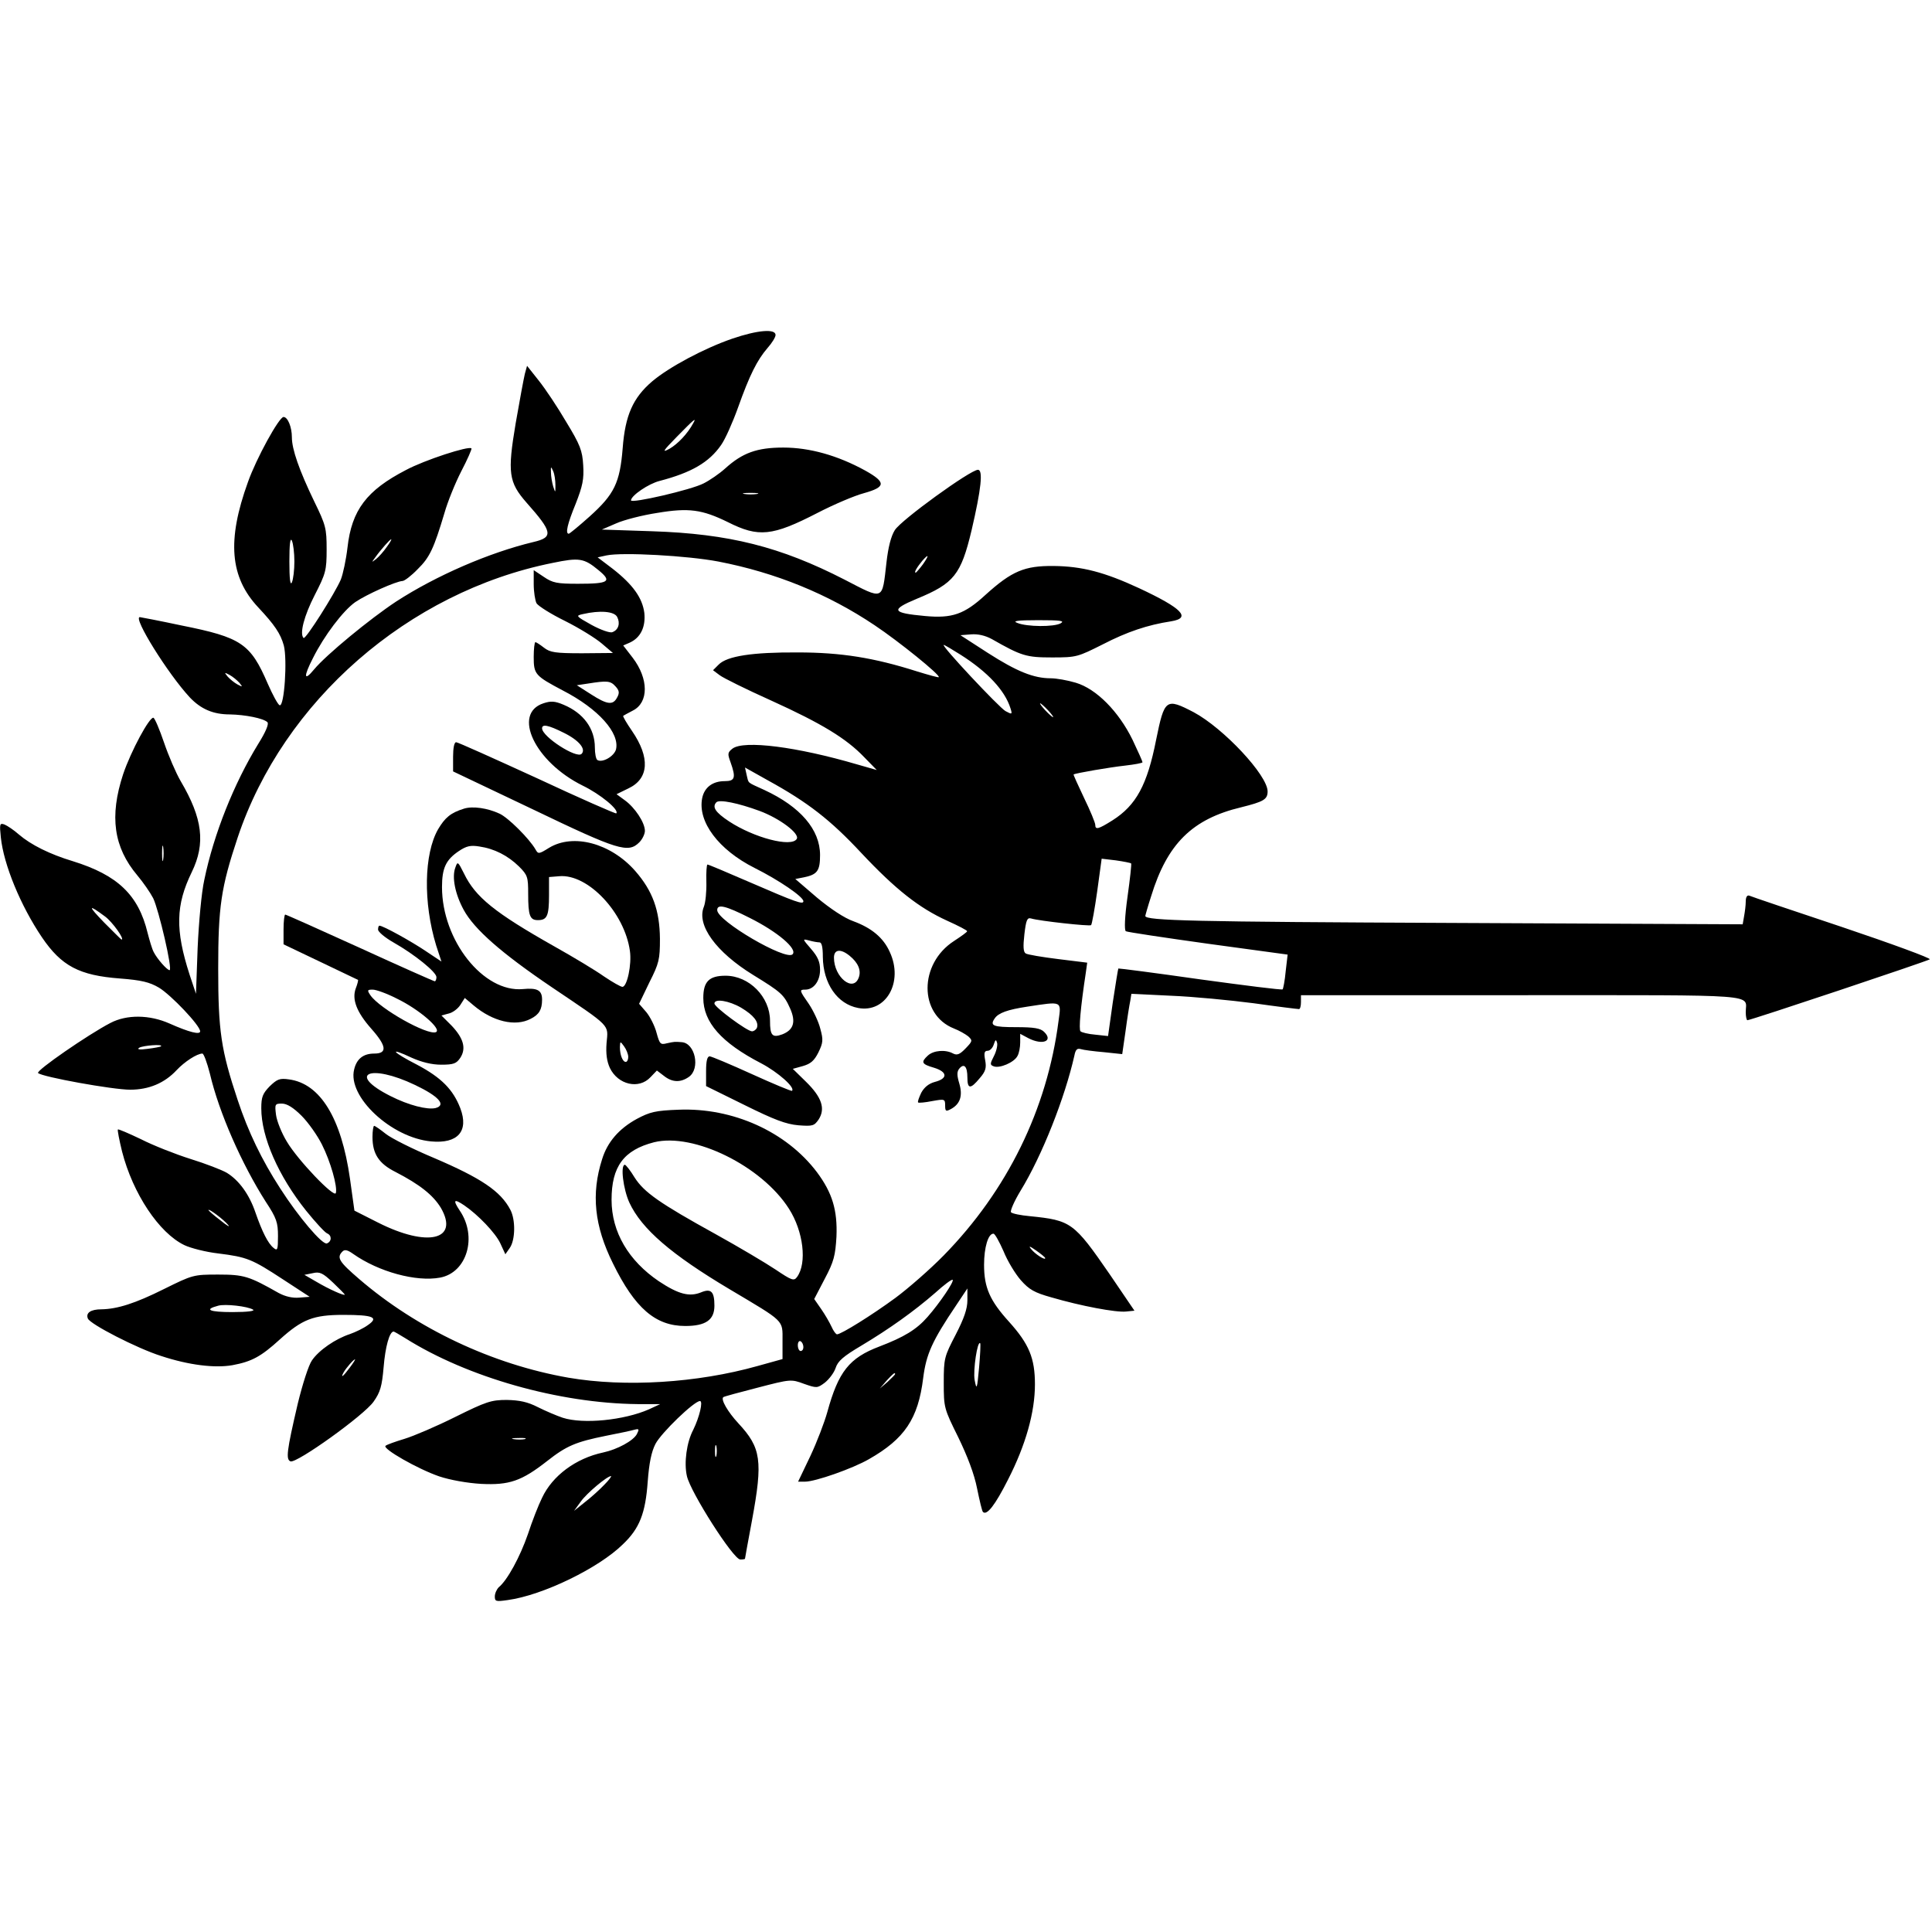 <?xml version="1.0" encoding="UTF-8" standalone="yes"?>
<svg version="1.0" xmlns="http://www.w3.org/2000/svg" width="100mm" height="100mm" viewBox="0 0 695 457" preserveAspectRatio="xMidYMid meet">
  <g transform="translate(0,457) scale(0.1,-0.1)" fill="#000000" stroke="none">
    <path d="M2635 4542 c-102 -35 -229 -103 -289 -154 -69 -59 -97 -122 -106
-240 -10 -125 -30 -166 -119 -246 -38 -34 -72 -62 -75 -62 -13 0 -5 35 25 108
25 64 30 88 27 138 -3 53 -11 74 -61 156 -31 53 -75 119 -99 149 l-42 53 -8
-29 c-4 -17 -19 -97 -33 -178 -30 -178 -25 -212 39 -285 94 -106 98 -125 24
-142 -158 -38 -348 -120 -493 -214 -94 -62 -252 -192 -295 -244 -37 -45 -39
-27 -4 41 40 80 108 170 152 201 41 28 147 75 170 76 7 0 32 19 55 43 43 42
58 75 96 202 11 39 38 106 60 149 23 44 39 81 37 83 -9 10 -169 -42 -236 -78
-141 -73 -195 -144 -210 -279 -5 -43 -16 -95 -24 -115 -21 -49 -127 -217 -134
-210 -15 15 2 80 40 154 40 78 43 89 43 165 0 75 -3 87 -44 171 -55 114 -81
189 -81 232 0 37 -15 73 -30 73 -16 0 -98 -149 -128 -234 -76 -210 -65 -342
37 -451 59 -63 80 -94 92 -137 13 -50 2 -221 -15 -215 -6 2 -25 37 -43 78 -62
144 -95 166 -310 209 -80 17 -148 30 -150 30 -26 0 101 -204 180 -289 40 -42
84 -61 144 -61 55 -1 121 -14 135 -28 6 -6 -6 -35 -33 -78 -87 -142 -160 -324
-194 -489 -10 -44 -20 -154 -24 -245 l-6 -165 -23 69 c-52 161 -50 250 8 369
50 103 39 193 -40 327 -17 29 -44 92 -60 139 -16 47 -33 87 -38 89 -14 4 -81
-120 -109 -203 -50 -152 -34 -263 51 -364 21 -25 46 -61 57 -82 20 -41 71
-259 59 -259 -9 0 -45 41 -57 65 -6 11 -15 42 -22 69 -33 137 -108 208 -269
258 -83 25 -151 59 -194 96 -18 16 -42 32 -52 36 -17 6 -18 2 -13 -46 10 -98
71 -246 148 -360 70 -103 134 -137 281 -148 77 -6 106 -13 140 -33 43 -26 148
-136 148 -157 0 -13 -38 -4 -110 28 -72 32 -154 33 -213 2 -79 -41 -269 -172
-260 -180 14 -14 269 -60 331 -60 68 0 124 24 167 70 29 31 74 60 93 60 5 0
17 -33 27 -72 33 -141 115 -326 201 -461 39 -59 44 -75 44 -124 0 -49 -2 -54
-16 -42 -20 16 -41 58 -65 127 -22 65 -59 116 -103 143 -17 10 -76 33 -131 50
-54 17 -135 49 -178 71 -44 21 -81 37 -83 35 -2 -2 5 -38 15 -79 39 -152 133
-293 224 -337 23 -11 78 -25 122 -30 104 -13 121 -20 234 -94 l95 -62 -38 -3
c-24 -2 -50 4 -74 17 -106 60 -124 66 -217 66 -89 0 -92 -1 -195 -52 -104 -52
-168 -72 -225 -73 -39 0 -57 -13 -49 -33 7 -20 178 -108 264 -135 100 -33 193
-44 256 -33 70 13 103 31 171 93 80 72 120 88 228 88 108 0 129 -9 88 -37 -15
-11 -44 -25 -64 -32 -52 -17 -112 -58 -137 -95 -12 -17 -34 -86 -51 -156 -40
-171 -43 -200 -26 -207 22 -8 265 166 299 215 24 34 30 55 36 124 6 73 21 128
36 128 2 0 21 -11 42 -24 224 -141 553 -234 835 -237 l82 0 -41 -19 c-89 -39
-236 -54 -310 -30 -21 7 -61 24 -89 38 -37 19 -66 25 -112 26 -56 0 -74 -6
-185 -61 -68 -34 -150 -69 -183 -79 -33 -10 -64 -21 -68 -25 -13 -10 117 -84
193 -110 39 -13 100 -24 151 -27 101 -5 145 10 237 82 70 55 103 69 212 91 47
9 93 19 103 22 16 4 17 2 8 -16 -13 -24 -70 -55 -121 -66 -99 -21 -183 -84
-220 -163 -13 -26 -36 -85 -51 -131 -28 -81 -74 -166 -105 -191 -7 -7 -14 -22
-14 -33 0 -18 4 -19 46 -13 126 17 328 115 415 201 60 57 81 112 89 225 5 66
13 107 28 136 21 40 139 154 160 154 12 0 -2 -58 -24 -103 -24 -45 -34 -119
-23 -167 13 -58 167 -300 192 -300 9 0 17 1 17 3 0 1 11 63 25 137 40 216 33
262 -49 350 -38 41 -64 86 -54 94 1 2 57 17 123 34 119 31 121 31 167 14 46
-16 48 -16 75 4 15 12 33 35 39 53 8 25 28 42 92 80 102 61 190 124 266 190
32 29 60 50 63 47 6 -6 -47 -84 -90 -133 -40 -46 -85 -73 -174 -107 -108 -41
-147 -90 -187 -236 -10 -36 -37 -107 -61 -158 l-44 -92 25 0 c37 0 171 47 230
81 128 73 177 145 195 292 11 86 32 133 119 262 l40 60 0 -43 c0 -30 -12 -65
-42 -123 -41 -79 -43 -85 -43 -173 0 -90 1 -93 52 -196 33 -68 58 -133 68
-185 9 -44 18 -82 21 -84 14 -14 44 25 90 116 64 125 97 243 97 343 0 94 -21
145 -93 225 -69 76 -90 123 -90 205 0 63 15 113 34 112 5 0 21 -29 36 -63 14
-35 42 -81 62 -104 30 -34 49 -45 110 -62 106 -31 233 -55 269 -51 l30 3 -89
131 c-129 187 -139 194 -287 209 -33 3 -63 9 -68 14 -4 4 11 39 34 77 78 127
160 336 194 487 4 21 10 27 23 23 9 -3 47 -8 83 -11 l66 -7 12 83 c6 46 14 95
17 109 l4 25 143 -7 c78 -3 212 -16 297 -27 85 -12 158 -21 163 -21 4 0 7 11
7 25 l0 25 794 0 c875 0 806 5 806 -61 0 -16 3 -29 6 -29 12 0 649 213 656
219 5 4 -137 56 -315 116 -177 59 -328 110 -334 113 -8 3 -13 -5 -13 -21 0
-13 -3 -37 -6 -53 l-5 -29 -1057 5 c-913 4 -1092 8 -1092 25 0 2 9 34 21 71
58 189 148 278 324 320 80 20 95 28 95 57 0 58 -158 227 -266 285 -100 52
-105 48 -135 -99 -32 -163 -72 -236 -157 -290 -51 -32 -62 -35 -62 -16 0 7
-18 51 -40 96 -22 46 -39 84 -38 85 8 5 131 26 186 32 34 4 62 9 62 12 0 3
-16 39 -36 81 -50 102 -130 183 -204 205 -30 9 -70 16 -90 16 -62 0 -123 25
-226 91 l-99 64 38 3 c25 2 51 -4 75 -17 107 -61 124 -66 217 -66 88 0 92 2
182 47 87 45 161 70 246 83 74 12 39 47 -115 119 -125 58 -206 79 -308 80
-104 1 -150 -18 -245 -104 -76 -70 -120 -85 -217 -76 -120 11 -126 22 -30 62
134 55 159 87 197 246 35 150 42 218 23 218 -27 0 -277 -181 -299 -217 -14
-22 -24 -63 -30 -116 -16 -139 -8 -136 -151 -62 -230 118 -415 165 -693 174
l-180 6 51 22 c29 13 96 30 149 38 113 19 161 12 253 -33 111 -56 160 -51 323
33 58 30 133 62 167 71 79 22 80 39 5 81 -100 55 -201 83 -295 83 -95 0 -147
-19 -209 -75 -21 -19 -56 -43 -78 -54 -44 -23 -261 -73 -261 -61 0 17 63 60
103 70 115 30 178 67 221 129 15 21 42 82 61 135 42 118 69 171 106 214 16 18
29 39 29 47 0 23 -64 18 -155 -13z m-141 -304 c-21 -39 -56 -75 -85 -92 -29
-16 -25 -9 26 43 60 61 72 72 59 49z m-496 -223 c0 -29 0 -29 -8 -5 -4 14 -8
36 -8 50 -1 23 0 23 8 5 5 -11 8 -33 8 -50z m725 -32 c-13 -2 -33 -2 -45 0
-13 2 -3 4 22 4 25 0 35 -2 23 -4z m-1664 -243 c0 -30 -4 -64 -9 -75 -6 -13
-9 13 -9 75 0 62 3 88 9 75 5 -11 9 -45 9 -75z m332 52 c-11 -16 -28 -35 -38
-43 -17 -13 -17 -13 -3 6 20 28 53 65 57 65 3 0 -5 -13 -16 -28z m1193 -52
c207 -40 395 -117 562 -229 87 -58 238 -180 231 -187 -1 -2 -37 8 -79 21 -154
49 -273 68 -428 68 -163 1 -255 -13 -285 -44 l-20 -20 24 -18 c13 -10 96 -51
185 -91 183 -83 271 -137 335 -204 l45 -46 -70 20 c-218 64 -408 88 -449 57
-18 -14 -18 -19 -7 -49 20 -56 16 -68 -21 -68 -43 0 -73 -22 -81 -61 -17 -85
59 -186 188 -251 88 -44 176 -104 176 -120 0 -13 -26 -4 -192 68 -81 35 -149
64 -153 64 -3 0 -5 -28 -4 -62 1 -35 -3 -75 -9 -90 -27 -66 44 -163 177 -245
101 -62 111 -71 133 -120 22 -49 13 -78 -28 -94 -36 -13 -44 -4 -44 49 0 86
-75 162 -160 162 -59 0 -80 -21 -80 -80 0 -87 65 -161 208 -235 61 -32 124
-88 111 -99 -2 -2 -67 25 -144 60 -77 35 -146 64 -152 64 -9 0 -13 -17 -13
-53 l0 -54 138 -68 c107 -53 149 -69 194 -73 52 -4 57 -2 73 21 25 39 11 80
-45 135 l-48 47 36 10 c28 8 41 19 56 49 17 35 18 45 7 85 -6 25 -25 65 -41
89 -35 50 -35 52 -13 52 30 0 53 31 53 71 0 29 -8 47 -32 75 -32 37 -32 37 -8
31 14 -4 31 -7 38 -7 8 0 12 -17 12 -52 1 -96 52 -170 127 -184 100 -19 164
93 114 201 -23 52 -66 87 -131 111 -32 11 -83 45 -131 85 l-78 67 31 6 c48 10
58 23 58 80 0 92 -71 174 -200 234 -65 30 -56 22 -64 54 l-6 27 82 -46 c144
-79 226 -143 336 -261 124 -132 208 -198 309 -244 40 -18 73 -35 72 -38 0 -3
-21 -18 -47 -35 -127 -82 -127 -265 0 -315 18 -7 41 -20 51 -28 16 -15 16 -17
-9 -43 -21 -22 -31 -26 -45 -19 -27 15 -70 12 -91 -7 -26 -24 -23 -31 22 -44
49 -15 50 -39 3 -51 -22 -6 -38 -19 -49 -39 -8 -17 -14 -33 -11 -35 2 -2 25 0
50 5 45 8 47 8 47 -16 0 -21 3 -22 20 -13 34 18 44 48 31 92 -9 30 -9 43 0 54
17 20 29 8 29 -32 0 -42 11 -43 44 -3 22 25 25 38 20 65 -5 26 -3 34 9 34 8 0
18 10 22 23 6 18 8 19 12 5 2 -9 -3 -31 -12 -48 -14 -27 -14 -31 0 -36 21 -8
73 14 85 37 6 10 10 32 10 49 l0 31 30 -16 c51 -26 90 -10 56 23 -13 13 -36
17 -101 17 -82 0 -95 5 -77 31 13 20 46 32 119 43 125 19 121 21 111 -51 -41
-319 -185 -611 -413 -844 -49 -50 -128 -119 -174 -153 -83 -61 -195 -131 -210
-131 -4 0 -13 12 -20 28 -7 15 -23 43 -37 63 l-25 36 38 73 c33 62 38 84 42
151 4 96 -15 158 -70 232 -110 146 -303 233 -498 225 -83 -3 -103 -8 -150 -33
-64 -35 -106 -83 -125 -145 -40 -125 -28 -240 39 -375 79 -161 153 -225 260
-225 74 0 105 22 105 73 0 51 -12 63 -48 48 -42 -17 -81 -7 -152 40 -109 74
-170 177 -170 293 0 120 44 179 153 207 142 35 387 -85 485 -239 52 -81 66
-196 29 -246 -11 -15 -19 -12 -77 27 -36 24 -132 81 -215 127 -203 112 -258
151 -292 204 -15 25 -31 45 -35 46 -17 0 -6 -88 16 -136 44 -95 151 -187 361
-312 200 -119 190 -109 190 -185 l0 -66 -90 -25 c-217 -61 -476 -77 -680 -42
-274 48 -545 176 -753 355 -72 62 -82 77 -60 99 8 8 18 6 39 -9 91 -64 226
-101 312 -85 97 18 135 147 71 241 -26 39 -21 44 16 19 50 -34 113 -100 130
-137 l18 -39 16 23 c20 29 21 101 2 137 -35 67 -105 114 -276 187 -74 31 -152
70 -172 86 -20 16 -39 29 -42 29 -3 0 -6 -18 -6 -40 0 -61 23 -96 83 -126 87
-45 135 -83 163 -129 67 -116 -48 -143 -226 -53 l-85 43 -16 115 c-31 218
-107 342 -219 357 -34 5 -43 1 -70 -25 -25 -26 -30 -38 -30 -79 0 -104 62
-244 161 -368 34 -42 68 -79 76 -82 17 -7 17 -29 -1 -36 -16 -6 -102 95 -168
198 -66 102 -115 203 -153 318 -60 180 -70 249 -70 472 0 223 10 292 70 472
164 491 614 884 1133 988 96 20 113 17 165 -26 50 -41 38 -49 -74 -49 -75 0
-91 3 -123 25 l-36 24 0 -50 c0 -28 5 -59 10 -69 6 -10 52 -39 103 -64 50 -25
110 -62 132 -81 l40 -34 -111 -1 c-97 0 -115 3 -137 20 -14 11 -28 20 -31 20
-3 0 -6 -24 -6 -53 0 -63 5 -68 105 -121 128 -66 205 -153 191 -212 -7 -25
-49 -49 -67 -38 -5 3 -9 23 -9 45 0 68 -41 124 -113 154 -31 13 -45 14 -72 5
-113 -37 -31 -211 141 -296 64 -31 133 -88 121 -100 -2 -2 -130 54 -284 126
-155 71 -286 130 -292 130 -7 0 -11 -21 -11 -52 l0 -53 288 -137 c306 -147
342 -158 382 -118 11 11 20 30 20 41 0 30 -36 84 -72 110 l-30 22 43 21 c74
35 78 111 13 206 -20 29 -34 53 -32 55 2 1 17 10 35 19 57 29 57 114 -1 190
l-34 44 23 10 c40 18 58 57 53 107 -7 54 -41 102 -114 159 l-54 41 32 7 c57
12 292 -1 402 -22z m736 -10 c-12 -16 -24 -30 -26 -30 -7 0 5 20 24 43 24 27
25 20 2 -13z m-1100 -189 c12 -23 5 -47 -17 -55 -8 -4 -42 8 -75 26 -57 32
-58 33 -31 39 61 14 112 10 123 -10z m1596 -23 c-24 -14 -122 -13 -156 1 -19
7 -3 10 75 10 79 0 96 -2 81 -11z m-361 -113 c98 -62 160 -129 180 -193 7 -22
6 -23 -18 -10 -23 13 -234 238 -222 238 3 0 30 -16 60 -35z m-2594 -101 c13
-16 12 -16 -7 -6 -11 6 -27 19 -35 28 -13 16 -12 16 7 6 11 -6 27 -19 35 -28z
m1353 -13 c14 -15 15 -24 6 -40 -15 -29 -36 -26 -95 12 l-50 32 40 6 c69 11
81 10 99 -10z m1556 -86 c13 -14 21 -25 18 -25 -2 0 -15 11 -28 25 -13 14 -21
25 -18 25 2 0 15 -11 28 -25z m-1742 -81 c55 -27 81 -59 64 -76 -18 -18 -142
62 -142 92 0 16 22 12 78 -16z m704 -281 c73 -27 146 -82 134 -101 -19 -31
-153 4 -243 63 -50 33 -62 52 -46 69 11 11 79 -3 155 -31z m-2145 -175 c-2
-13 -4 -3 -4 22 0 25 2 35 4 23 2 -13 2 -33 0 -45z m3482 -14 c2 -1 -4 -56
-13 -120 -10 -72 -12 -120 -6 -124 5 -3 138 -23 296 -45 l286 -39 -7 -60 c-3
-34 -9 -63 -11 -65 -3 -3 -136 14 -297 36 -161 23 -293 40 -294 39 -1 -1 -10
-56 -20 -122 l-17 -121 -46 5 c-25 2 -49 8 -53 12 -7 6 0 86 19 211 l5 36
-105 13 c-57 7 -110 16 -116 20 -9 5 -10 25 -5 69 6 51 10 61 24 57 29 -9 212
-29 216 -24 3 3 13 58 22 122 l16 117 51 -6 c28 -4 53 -9 55 -11z m-3691 -191
c26 -19 72 -83 59 -83 -1 0 -29 28 -62 61 -60 62 -59 68 3 22z m2319 -5 c100
-50 173 -112 154 -131 -24 -24 -271 120 -271 159 0 23 30 16 117 -28z m359
-136 c31 -25 43 -53 33 -79 -20 -54 -89 2 -89 72 0 30 24 33 56 7z m-390 -187
c45 -27 64 -51 57 -72 -3 -7 -11 -13 -18 -13 -17 0 -135 87 -135 100 0 19 53
10 96 -15z m-2087 -139 c-2 -2 -24 -6 -48 -9 -29 -4 -40 -2 -30 4 13 8 88 14
78 5z m506 -250 c24 -24 57 -71 73 -103 31 -61 57 -153 50 -175 -6 -18 -137
119 -176 185 -19 31 -36 74 -39 96 -5 39 -4 41 21 41 18 0 41 -14 71 -44z
m-264 -393 c8 -9 -5 -2 -28 17 -24 18 -43 35 -43 37 0 7 56 -35 71 -54z m2939
-119 c0 -9 -37 15 -51 33 -10 12 -5 11 19 -6 17 -12 32 -24 32 -27z m-2520
-131 c0 -6 -58 20 -100 45 l-45 26 30 6 c25 6 36 1 73 -34 23 -22 42 -41 42
-43z m-330 -54 c9 -5 -18 -9 -74 -9 -83 0 -104 9 -51 23 25 7 105 -2 125 -14z
m1980 -135 c0 -8 -4 -14 -10 -14 -5 0 -10 9 -10 21 0 11 5 17 10 14 6 -3 10
-13 10 -21z m632 -74 c-7 -78 -9 -82 -16 -44 -6 35 10 142 20 132 2 -2 0 -42
-4 -88z m-2264 0 c-22 -30 -35 -41 -22 -17 9 16 36 47 41 47 2 0 -6 -13 -19
-30z m1962 -23 c0 -2 -12 -14 -27 -28 l-28 -24 24 28 c23 25 31 32 31 24z
m-1332 -234 c-10 -2 -28 -2 -40 0 -13 2 -5 4 17 4 22 1 32 -1 23 -4z m689 -60
c-3 -10 -5 -2 -5 17 0 19 2 27 5 18 2 -10 2 -26 0 -35z m-403 -104 c-16 -17
-47 -45 -69 -62 l-40 -32 24 33 c21 30 95 92 109 92 3 0 -7 -14 -24 -31z"/>
    <path d="M1669 2851 c-48 -15 -68 -32 -93 -74 -51 -89 -54 -264 -7 -418 l19
-58 -57 38 c-52 35 -153 91 -166 91 -3 0 -5 -6 -5 -14 0 -8 25 -29 55 -46 76
-43 155 -107 155 -125 0 -8 -3 -15 -6 -15 -3 0 -125 54 -269 120 -145 66 -266
120 -269 120 -3 0 -6 -24 -6 -53 l0 -54 132 -63 c73 -35 134 -64 136 -65 1 -1
-2 -15 -8 -30 -15 -40 3 -86 56 -146 55 -62 58 -89 10 -89 -39 0 -63 -19 -72
-57 -25 -98 134 -246 277 -259 96 -9 136 37 105 119 -26 68 -69 111 -156 157
-90 46 -104 65 -19 25 36 -16 72 -25 106 -25 45 0 55 4 69 25 22 34 11 71 -32
116 l-36 36 26 7 c14 3 33 17 42 31 l16 25 32 -27 c69 -58 150 -77 205 -48 30
15 41 33 41 69 0 34 -17 43 -69 38 -142 -13 -291 175 -291 367 0 68 14 98 60
129 28 19 43 22 74 17 55 -8 103 -33 143 -72 31 -31 33 -38 33 -98 0 -79 6
-95 35 -95 33 0 40 15 40 90 l0 65 37 3 c103 9 235 -131 254 -269 7 -48 -10
-129 -27 -129 -6 0 -36 17 -67 38 -31 22 -111 70 -177 107 -216 122 -285 178
-326 263 -22 44 -23 44 -31 21 -13 -34 -1 -95 30 -152 38 -70 136 -156 318
-279 215 -145 202 -132 196 -200 -3 -39 1 -66 12 -90 29 -60 104 -78 146 -33
l23 24 25 -19 c30 -24 60 -25 90 -4 42 29 23 122 -26 125 -25 2 -25 2 -53 -4
-23 -6 -26 -3 -37 37 -6 24 -23 58 -37 75 l-26 30 37 77 c35 69 38 83 38 157
-1 102 -26 172 -89 244 -88 100 -223 136 -310 83 -37 -23 -39 -23 -49 -5 -22
38 -98 114 -129 128 -43 20 -96 28 -128 18z m-242 -683 c81 -39 164 -111 141
-121 -31 -12 -201 84 -235 132 -13 19 -12 21 8 21 12 0 51 -14 86 -32z m833
-210 c0 -10 -4 -18 -9 -18 -11 0 -21 25 -21 53 1 22 1 22 15 3 8 -11 15 -28
15 -38z m-767 -101 c84 -40 114 -72 74 -83 -30 -7 -97 10 -162 43 -159 80 -75
118 88 40z"/>
  </g>
</svg>